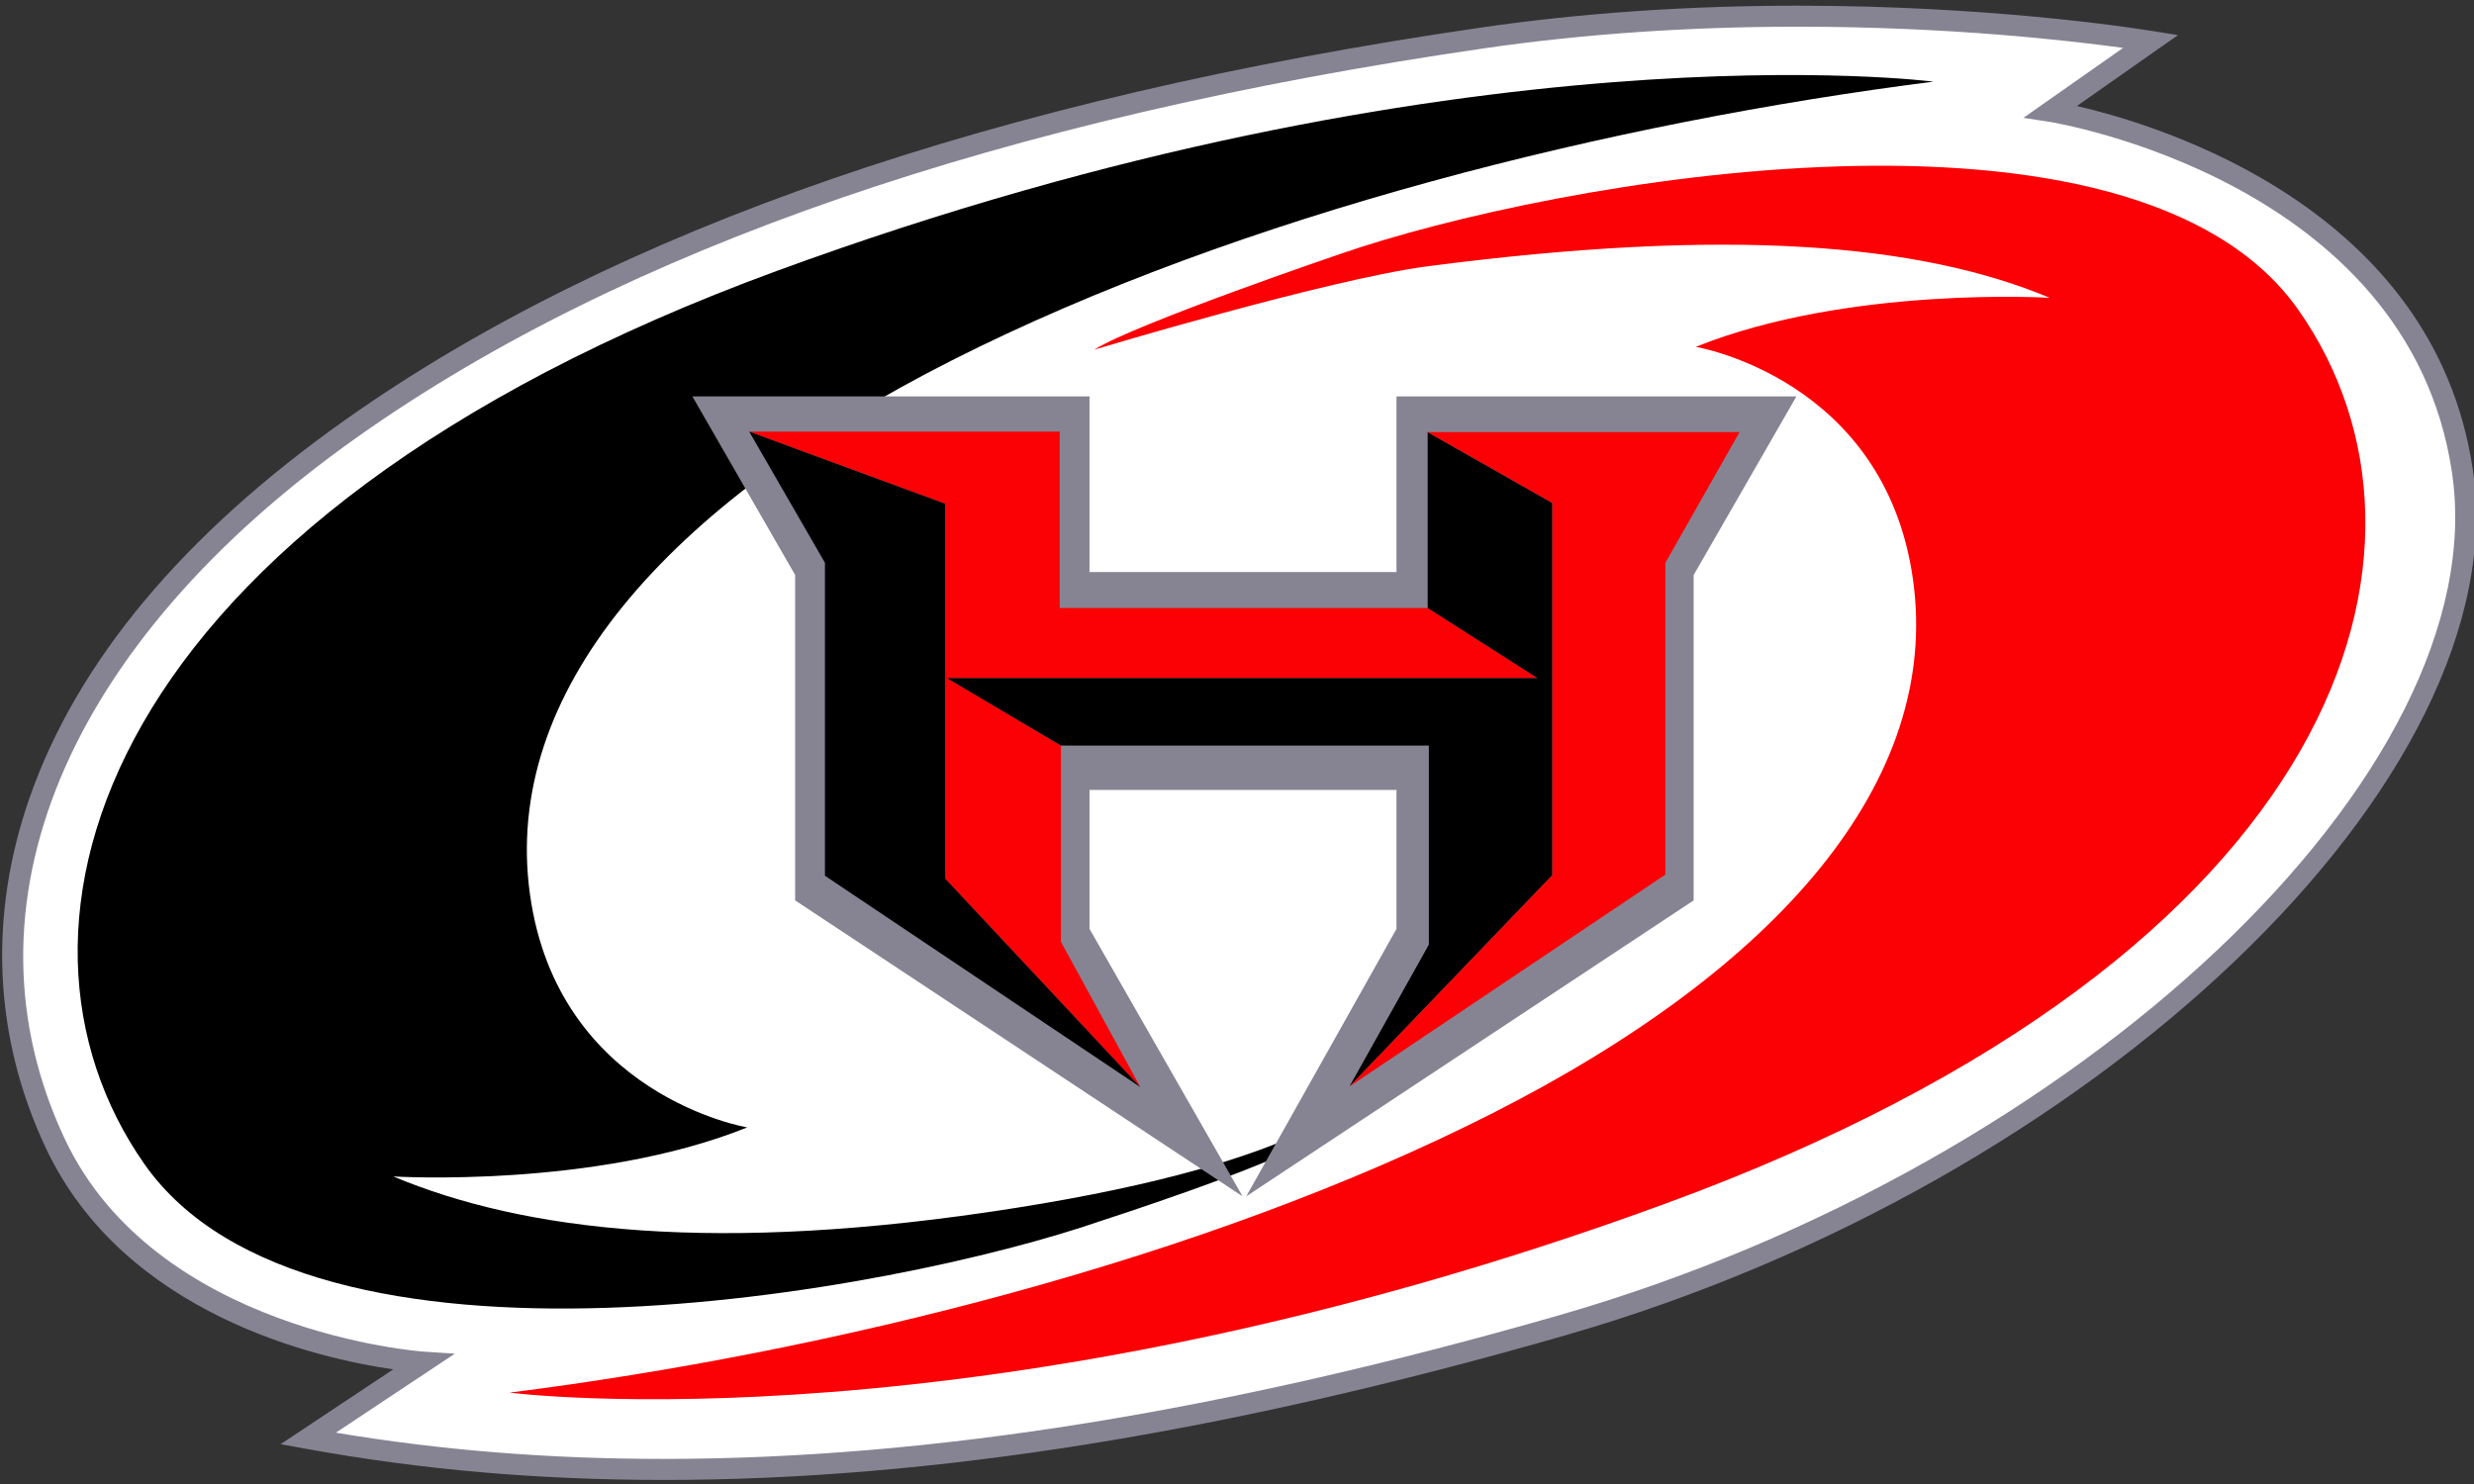 <?xml version="1.0" encoding="UTF-8"?>
<svg id="Layer_1" xmlns="http://www.w3.org/2000/svg" version="1.1" viewBox="0 0 500 300">
  <rect x="0" y="0" width="500" height="300" fill="#333333" stroke="none"/>
  <!-- Generator: Adobe Illustrator 29.8.0, SVG Export Plug-In . SVG Version: 2.1.1 Build 160)  -->
  <defs>
    <style>
      .st0 {
        fill: #fff;
      }

      .st1 {
        fill: #fb0005;
      }

      .st2 {
        fill: #868492;
      }
    </style>
  </defs>
  <path class="st0" d="M85.511,275.365s-55.242-3.541-74.364-44.264C-7.976,190.377,1.94,135.49,70.992,86.622S233.885,17.215,299.75,7.654c65.865-9.561,126.065-.708,134.918.708l-20.185,14.165s73.941,11.261,83.148,72.523c9.053,60.237-73.587,141.716-181.946,172.878-108.359,31.162-188.389,34.703-253.405,22.874l23.23-15.437Z"/>
  <path class="st2" d="M134.099,299.179c-25.326,0-48.942-2.056-72.199-6.288l-5.185-.943,22.758-15.122c-15.035-2.163-54.351-10.964-70.25-44.823-10.494-22.348-11.61-46.826-3.225-70.79,9.628-27.516,31.083-53.196,63.766-76.326C124.02,46.491,201.295,19.799,299.444,5.552c20.133-2.924,41.658-4.404,63.974-4.404,37.693,0,66.244,4.262,71.585,5.117l5.173.827-20.435,14.34c16.948,3.91,72.069,20.597,79.99,73.302,9.399,62.543-76.33,144.429-183.46,175.237-68.348,19.656-127.937,29.209-182.173,29.209ZM67.89,289.623c21.32,3.569,43.038,5.306,66.209,5.306,53.832,0,113.038-9.5,180.998-29.043,105.223-30.26,189.537-109.944,180.432-170.52-8.863-58.975-80.643-70.629-81.368-70.74l-5.229-.801,20.149-14.14c-10.871-1.497-35.25-4.29-65.663-4.29-22.113,0-43.432,1.466-63.363,4.36-97.479,14.149-174.134,40.595-227.836,78.6C13.117,130.182-8.995,183.207,13.07,230.196c18.354,39.088,72.037,43.014,72.578,43.047l6.278.409-24.035,15.971Z"/>
  <path d="M390.757,16.507s-95.611-12.394-233.716,38.244C18.937,105.39-4.08,187.899,29.206,235.35c33.287,47.451,150.853,26.204,193.701,11.332,0,0,32.933-10.623,41.431-15.935s10.623-9.561,10.623-9.561c0,0-9.207,13.456-69.761,23.017-60.554,9.561-99.506,4.603-125.711-6.374,0,0,40.723,2.479,71.531-9.915,0,0-38.244-6.374-43.91-47.097-5.666-40.723,27.267-78.613,85.342-108.005,58.075-29.391,133.855-48.16,198.304-56.304Z"/>
  <path class="st1" d="M288.539,53.83c60.787-7.937,99.506-4.603,125.711,6.374,0,0-40.723-2.479-71.531,9.915,0,0,38.244,6.374,43.91,47.097,5.666,40.726-27.267,78.616-85.342,108.008-58.078,29.391-133.859,48.16-198.308,56.304,0,0,95.611,12.394,233.719-38.244,138.105-50.638,161.122-133.15,127.835-180.601-33.287-47.451-150.853-26.204-193.701-11.332,0,0-41.198,14.023-49.696,19.335,0,0,47.338-14.237,67.402-16.856Z"/>
  <polygon class="st2" points="282.234 80.129 282.234 115.636 255.603 115.636 247.389 115.636 220.192 115.636 220.192 80.129 139.926 80.129 160.701 116.248 160.701 182.023 251.119 241.843 220.192 187.78 220.192 159.688 282.234 159.688 282.234 187.78 251.874 241.843 342.289 182.023 342.289 116.248 363.064 80.129 282.234 80.129"/>
  <polygon class="st1" points="310.727 137.083 288.537 122.906 214.172 122.906 214.172 87.258 151.423 87.258 191.037 101.849 191.037 177.629 230.463 219.769 214.41 190.377 214.41 150.717 191.391 137.083 310.727 137.083"/>
  <polygon points="191.037 101.849 151.423 87.258 166.723 113.77 166.723 177.037 230.463 219.769 191.037 177.629 191.037 101.849"/>
  <polygon points="313.737 101.672 288.537 87.352 288.537 122.906 310.727 137.083 191.391 137.083 214.41 150.717 288.774 150.717 288.774 190.967 272.721 219.65 313.737 176.921 313.737 101.672"/>
  <polygon class="st1" points="288.537 87.352 313.737 101.672 313.737 176.921 272.721 219.65 336.579 176.802 336.579 113.77 351.57 87.352 288.537 87.352"/>
</svg>